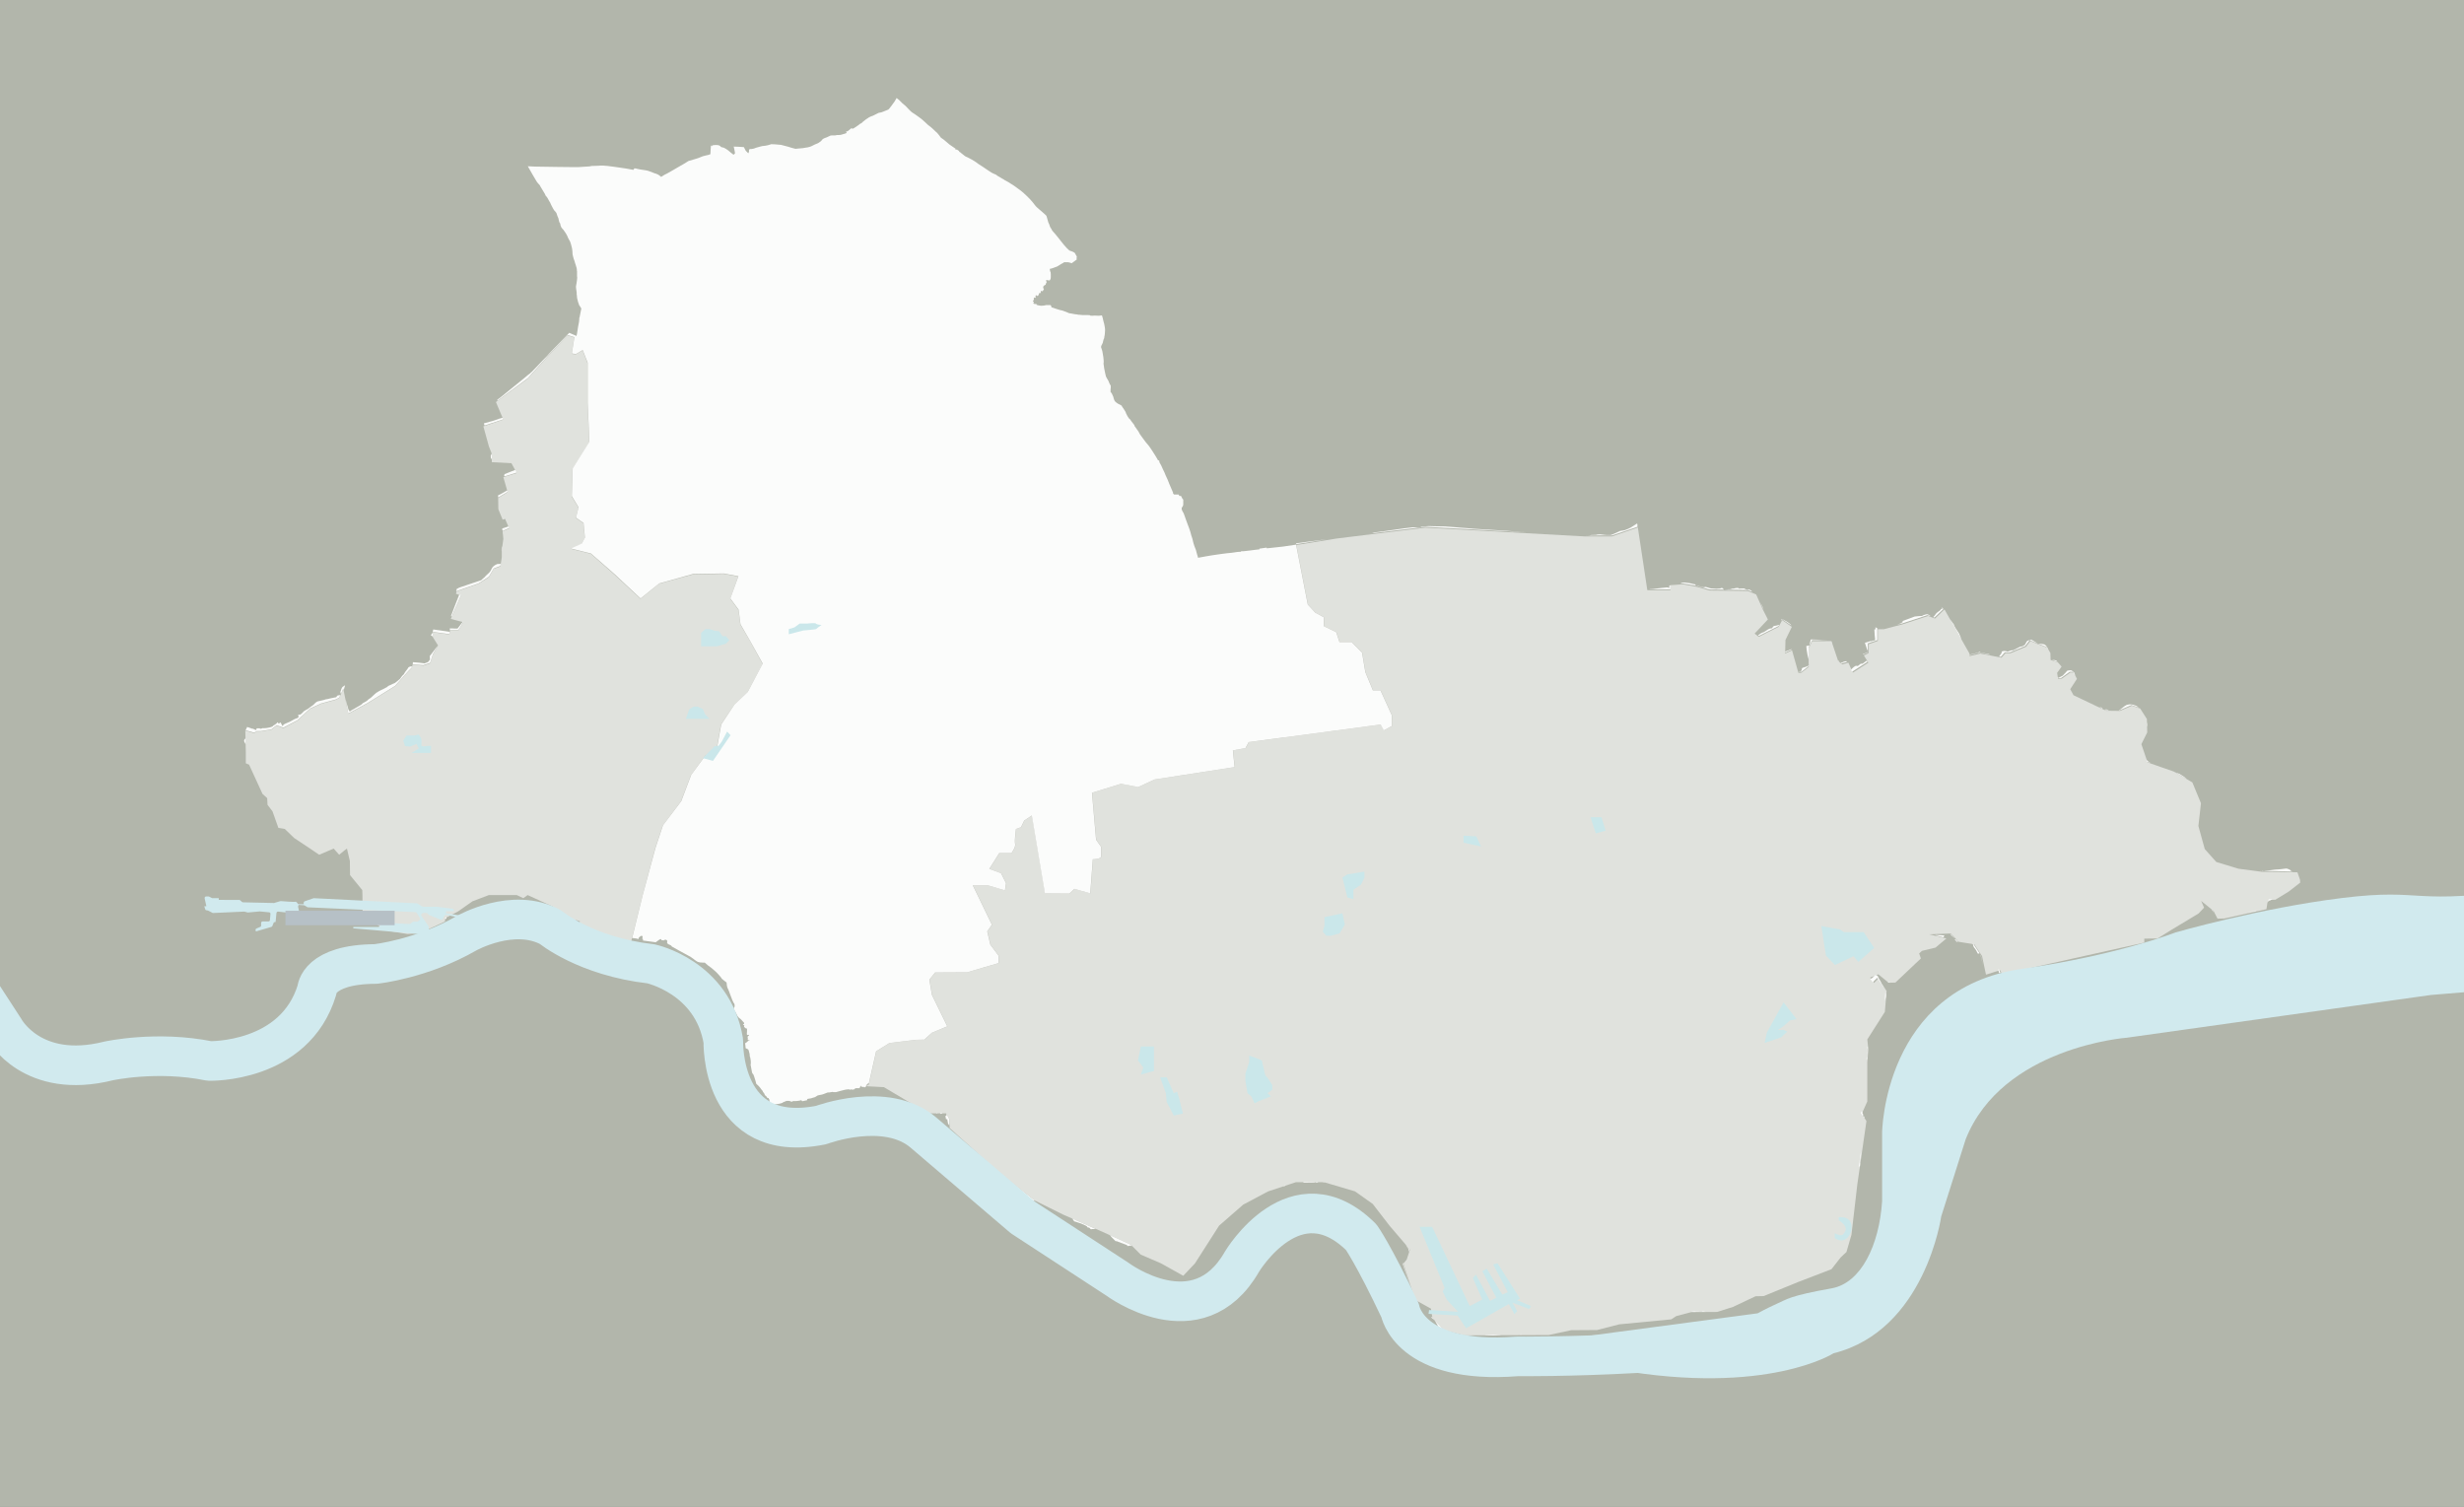 <?xml version="1.0" encoding="utf-8"?>
<!-- Generator: Adobe Illustrator 25.4.8, SVG Export Plug-In . SVG Version: 6.00 Build 0)  -->
<svg version="1.1" xmlns="http://www.w3.org/2000/svg" xmlns:xlink="http://www.w3.org/1999/xlink" x="0px" y="0px"
	 viewBox="0 0 1430.4 874.8" style="enable-background:new 0 0 1430.4 874.8;" xml:space="preserve">
<rect x="0" y="0" width="1430.4" height="874.8" fill="#333333" stroke="none"/>
<style type="text/css">
	.st0{opacity:0.7;fill:#E9EFDF;}
	.st1{opacity:0.6;}
	.st2{fill:#FFFFFF;}
	.st3{opacity:0.95;}
	.st4{fill:none;stroke:#D1EAEE;stroke-width:23;stroke-linejoin:round;stroke-miterlimit:10;}
	.st5{fill:#D1EAEE;}
	.st6{fill:#CAE7EA;}
	.st7{fill:#B6C0C6;}
</style>
<g id="Land">
	<rect class="st0" width="1430.4" height="874.8"/>
</g>
<g id="Borough_Boundaries">
	<g class="st1">
		<g>
			<path class="st2" d="M752.5,316.2l6.8,34.8l4.4,4.7l4.8,2.6l0.1,5.2l7.2,3.5l1.9,5.8l7.1,0l6,6.1l1.9,11.3l4.4,10.6l4.4,0
				l6.6,14.5l0.1,6.1l-4.8,2.6l-1.8-3.4l-76.6,10.2l-1.9,3.5l-7.3,1.3l1,9.7l-46.5,7.2l-9.4,4.4l-10-1.9l-16.9,5.2l2.4,27.3l2.9,4.1
				v5.5c0,1.7-4.8,1.7-4.8,1.7l-1.5,19.8l-9.2-2.6l-2.9,2.7l-14.2-0.1l-7.6-45.2l-4.4,2.9l-1.9,3.9l-2.9,1c0,0-1,7-0.5,8.7
				c0.5,1.7-2.1,5.3-2.1,5.3h-7.1l-5.8,9.2l6.8,2.5l2.9,5.8l-0.6,4.2l-10-3h-8.7l11.1,22.9l-2.7,3.9l1.8,7.7l4.7,6.3v4.4l-18.1,5.3
				l-18.6,0.1l-3.4,4.2l1.5,8.9l8.9,18.2l-8.9,3.7l-4.4,4l-4.8,0.1l-15.5,1.9l-7.7,4.8l-4.4,19.4l-1.3,0.5l0.5,0.4l9.6,0.5
				l25.6,15.2h6.1h4.5l1.9,3.5l0.1,5l28.6,25.8l20.8,16.3l16.5,8.2l21.3,9.3l17.9,8.1l5.8,5.8l11.8,5.1l12.9,7.2l6.8-7.2l14-21.9
				l14-12.2l14.5-7.7l16-5.3h16.5l17.9,5.3l10.3,7.3l9.8,12.7l11.8,13.8l-1.9,5.8l-1.9,2.3l6.8,21.1l9.2,5.1l0.8,5.2l6.5,7.2
				l12.1,3.1l22.3-0.1l26.6-0.1l13.1-2.8l15-0.1l12.9-3.3l30.2-2.9l2.9-1.9l8.7-2.3l15-0.1l9.2-2.9l13.1-6.2l4.7-0.1l20.1-8.2
				l19.3-7.4l5.3-6.8l3.4-3.2l2.9-10l3.4-29.2l5.3-36.8l-2.7-4.2l3.2-7.2v-22.8l0.6-7.4l-0.6-5.8l10.2-16l1-12.1l-4.8-7.3l-2.5,2.6
				l-2.3-3.1l4.8-1.9l6,4.9l3.9-0.1l14.8-14l-1-2.9l1.6-1.5l7.9-1.9l6.3-5.3l-10-2.4l12.6-0.5l4.4,4.8l9.2,1.5l4.5,6.8l2.3,10.8
				l8.2-2.6l1.1,2.4l82.6-18.4v-2.3l7.7-0.1l7.7-4.8l16.1-9.7l3.2-3.4l-1.7-3.9l7.2,5.8l2.3,4.5l4-0.1l17.6-3.9l6.8-1.5l0.6-3.9
				l1.5-1.5l3.1-0.1l7.7-4.7l6.7-5.2l-0.1-1.7l-1.5-4.3l-3.9-0.1l-6.7-0.1l-10.1-0.1l-13.6-1.8l-12.8-3.9l-6.7-7.5l-3.7-13.4
				l1.5-13.2l-5-12.1l-10.8-6.3l-15.2-5.3l-3.6-10.6l3.4-6.8l-0.1-4.4l-0.1-3.4l-3.9-6.1l-4.8-1.6l-6.9,3l-8.1-0.1l-18.9-9l-1.9-3.5
				l3.9-6l-1.9-3.7h-1.9l-5,3.6h-2.2l-0.5-3.4l2.6-3.6l-2.1-2.4l-4.3-1.5l-0.1-4l-1.9-3.2l-5.3-1.9l-4.4-1.9l-2.6,3.4l-9,3.7h-2.9
				l-2.3,2.6l-12.3-2.4l-6.2,1.5l-0.1-1.5l-14.5-25.6l-5.5,5.3l-4-1.5l-14.7,4.8l-11.1,2.9h-3.4v6.8l-5.4,1.9l0,5.2l-2.7,1.3
				l2.6,4.2l-9,5.8l-2.6-5.8l-3.5,1l-2.4-1.9l-3.9-11.6H1052l-1.9,3.9l-0.1,11.1l-4.4,3.4l-1.6,0l-3.7-13.1l-4,1.9l0.2-7.9l3.7-7.6
				l-5.6-3.9l-2.1,3.9l-11.5,5.8l-2.4-1.9l7.7-8.2l-3.1-6.1l-3.7-8.4l-4.8-2l-5.8-0.1l-7.7-0.1l-8.7-0.1l-7.3-2.1l-8.2-1.5l-7.3,0.5
				v2.9l-13.4,0l-5.5-36.4l-15,5.2h-6.8l-9.2,0l-92.4-5.1l-51.3,6.3l-24.2,3.9"/>
		</g>
	</g>
	<g class="st1">
		<g>
			<polygon class="st2" points="287.9,233.4 292.2,243.6 280.6,247.5 283.8,259.1 285.5,263.4 285.5,268.3 296.9,268.9 300,274.6 
				292.2,277 294.7,285.7 289.2,289.1 289.3,295.6 291.8,301.7 293.2,301.2 295.6,306.8 291.8,308.4 292.2,312.8 291.3,319.6 
				291.3,323.5 290.5,328.8 286.6,330.2 283.8,335.1 277.7,338.9 265.1,343.3 264.7,344.7 267.6,345.7 261.7,359.3 269,361.2 
				266.1,366 261.3,366 260.8,368.3 251.3,367 251.3,369.9 254.3,374.7 251.3,380.1 249.7,385.1 245.8,386.4 239.5,385.9 239,387.8 
				237.1,389.7 229.3,398.4 213.4,408.3 202.2,414.4 199.3,399.9 196.9,405.2 195,406.2 186.3,408.6 180,411.5 172.7,418.3 
				164.5,422.7 160.6,421.2 157.5,423.6 151.4,424.6 149,424.6 147.5,425.6 142.4,424.1 142.5,428 142.7,436.7 142.7,443.1 
				144.6,443.9 152.4,460.9 155.1,463.3 155.2,465.1 155.3,467.2 158.2,471 161.6,480.6 165.3,481.2 170.8,486.5 180,492.6 
				185.3,496.2 193.7,492.6 196.9,496.2 199.8,493.8 201.4,492.6 203.1,499.8 203.2,508 210.3,516.7 210.4,519.6 210.5,529.6 
				213.4,533 223.5,539.9 227.2,540.7 236.6,542.2 243.8,541.7 255.9,536.1 258.3,534.9 258.4,533 265.9,529.1 274.3,523.2 
				283.8,519.6 289.3,519.6 300,519.6 303.8,521.4 306.3,519.6 320.8,526.2 334.3,536.4 334.3,534 336.9,534.9 337.2,536.9 
				339.5,538.3 346.9,542.5 348.9,545.6 357.1,548 359.6,549.4 362.7,548.5 362.9,546.5 366.3,546.5 366.4,546.6 373.1,519.6 
				380.3,492.6 384.7,479.3 395.3,465.2 401.1,450 409.8,438.1 416.1,434.3 418.5,420.7 426.3,409.1 434,401.8 442.7,385.4 
				435.5,372.3 429.8,362.6 428.7,354.1 423.9,347.6 428.5,334.7 420,333.1 402.1,333.5 382.5,338.9 371.8,347.6 356.6,333.5 
				343,321.5 331.4,318.6 337.7,315.7 339.5,312.3 338.7,303.8 334.3,300.7 335.8,294.7 331.9,288.3 332.4,272.2 342.1,256.7 
				341.1,234.4 341.1,218.6 341.1,210.9 338.2,203.4 334.3,205.7 331.9,205.4 333.4,195.9 329.5,194.7 318.9,205.9 306.3,219.9 			
				"/>
		</g>
	</g>
	<g class="st3">
		<polygon class="st2" points="1034.6,359.5 1039.8,363 1039.8,362.9 1039.5,362.5 1038.5,361.7 1037.5,361 1035.4,359.8 
			1034.3,359.3 1034.1,360.4 		"/>
		<polygon class="st2" points="1044.1,390 1045.7,390 1050.1,386.6 1050.1,386.3 1049.3,386.7 1048.3,387.1 1046.7,387.6 
			1046.2,387.8 1046,388.3 1045.9,389 1045.7,389.1 1045.6,389.6 1045.5,389.7 1045.2,389.8 1044.1,389.9 		"/>
		<polygon class="st2" points="1048.8,377.2 1049.3,380.2 1049.6,381.4 1050,383 1050,384 1050,385.1 1050.1,385.7 1050.1,375.5 
			1052,371.6 1061.3,371.6 1061.2,371.6 1057.9,371.5 1054.6,371.3 1051.2,371.2 1050.4,374.7 1048.6,375 1048.7,376.2 		"/>
		<polygon class="st2" points="977,338.7 985.2,340.1 992.5,342.2 1001.2,342.3 1008.9,342.4 1014.7,342.5 1017.4,343.6 
			1017.2,343.5 1017,343.3 1016.7,342.9 1016,342.5 1015.6,342.3 1015.4,342.3 1015.1,342.2 1014.5,342.3 1014.2,342.3 
			1013.9,342.2 1013.7,342.2 1013.2,342 1012.6,341.6 1011.6,341.6 1009.4,341.7 1009.2,341.4 1008.8,341.3 1007.5,341.4 
			1006.5,341.7 1005.9,341.7 1005.2,341.8 1004.9,342 1004.2,342.1 1003.5,342.1 1000.8,342.3 1000.5,342 1000.3,341.8 
			1000.2,341.6 1000,341.5 999.9,341.4 999.6,341.3 999.4,341.3 999.2,341.4 999,341.4 998.7,341.6 998.1,341.7 997.6,341.7 
			996.4,341.8 993.6,341.6 993.4,341.6 992.5,341.4 991.3,341 990.1,340.7 989,340.9 988.1,340.8 985.4,340 984.6,340 984,339.2 
			982.9,339 981.3,338.6 980.6,338.5 979.1,338.3 978.3,338.2 977.8,338.2 977.4,338.2 976.6,338.3 975.9,338.5 975.7,338.8 		"/>
		<polygon class="st2" points="1022.7,367.4 1022,367.8 1021.6,368.1 1021.3,368.3 1020.6,368.8 1021,369.2 1032.5,363.4 
			1032.8,362.7 1032.8,362.7 1031.5,363.1 1029.8,363.4 1029.3,363.8 1028.7,364.7 1028,364.8 1027.1,365 1026.8,365.2 
			1026.5,365.3 1024,366.9 		"/>
		<polygon class="st2" points="1083.6,376.2 1084,377.3 1084.3,377.7 1084.3,373.5 1089.8,371.6 1089.8,364.8 1090,364.8 
			1089.8,364.7 1088.7,364.1 1088.8,365.3 1088.1,365.4 1088.3,368.8 1088.5,370.7 1088.5,371.7 1087.9,371.8 1086,372.3 
			1085.8,372.2 1083.1,373 1082.6,373.2 1083.3,375.2 		"/>
		<polygon class="st2" points="1075.1,390 1084.1,384.2 1083.7,383.5 1082.4,384.4 1081.5,385.1 1081.3,385.2 1081.1,385.3 
			1080.4,385.3 1079.9,385.5 1078.8,386.4 1078.7,386.5 1078.5,386.6 1078.4,386.6 1078.2,386.6 1078,386.6 1077.6,386.5 
			1077.4,386.5 1077.1,386.6 1076.8,386.8 1076.3,387.1 1075.6,387.7 1075.3,388 1074.6,388.7 1074.6,388.8 		"/>
		<polygon class="st2" points="1084.3,378.7 1084.3,378.5 1082.4,379.4 1081.8,379.5 1081.5,379.7 1081.7,379.9 		"/>
		<polygon class="st2" points="1067.7,384.2 1067.5,383.6 1067,383.6 		"/>
		<polygon class="st2" points="292.2,243.4 291.8,242.5 290.4,242.9 289.6,243.1 289.2,243.3 288.6,243.5 286.2,244.3 281.1,245.7 
			280.9,245.8 281.3,247 		"/>
		<polygon class="st2" points="1068.9,385.1 1072.1,384.3 1072,384 1071.9,383.9 1071.8,383.8 1070.4,384.1 1069.3,384.6 
			1068.6,384.8 		"/>
		<polygon class="st2" points="1023.3,352.9 1023.9,354.1 1023.3,352.5 1022.9,351.6 1022.2,350.3 1021.8,349.5 		"/>
		<polygon class="st2" points="291.8,309.8 291.9,310 291.9,310 291.8,308.7 291.8,309.2 		"/>
		<polygon class="st2" points="295.2,305.6 293.7,306.1 291.5,306.8 291.6,307.1 291.6,307.8 291.8,307.9 291.8,308.2 295.6,306.5 
					"/>
		<polygon class="st2" points="289.2,288.8 294.7,285.5 294.4,284.7 290.7,286.8 289.1,287.6 289.2,288.7 		"/>
		<polygon class="st2" points="291.3,319.4 291.6,316.9 291.6,317 291.3,317.8 291.2,318.6 291.2,319.6 291.3,320.2 		"/>
		<polygon class="st2" points="293,275.2 292.9,275.2 292.6,276.5 293,276.3 293,276.3 293.1,276.5 300,274.3 299.1,272.8 		"/>
		<polygon class="st2" points="969.7,342.1 969.7,339.7 969,340.1 969.1,340.7 968.9,341.3 968.7,341.4 968.6,341.4 968.3,341 
			967.7,341 964.6,341.3 961.2,341.7 959.7,341.9 957.8,342 957.6,342.1 		"/>
		<polygon class="st2" points="285.5,266.3 285.5,263.2 285.4,263.1 285.4,263.3 285.4,263.8 284.9,264.2 284.9,265.2 285,266.3 		
			"/>
		<polygon class="st2" points="827.5,305.8 885.8,309 872.5,308 854.9,306.9 851.8,306.6 847.6,306.3 844.2,306 838.9,305.6 
			832.7,305.5 829.5,305.4 828.1,305.5 825,305.8 824.7,306.1 824.1,306.1 823.1,306.2 823,306.2 821.3,306.1 820,306.1 
			818.5,306.3 815.1,306.7 808.9,307.6 803.3,308.4 797.7,309.1 796.7,309.5 793.8,309.9 		"/>
		<polygon class="st2" points="929.1,310.8 935.9,310.8 950.6,305.8 950.5,304.9 950.6,304.6 950.4,304 950.3,303.9 949.4,304.5 
			946.6,306.3 944.9,307.1 943.1,307.8 942.1,308 941.3,308.1 940.8,308.2 940.5,308.2 940.2,308.4 939.7,308.6 938,309.4 
			936.6,310 936.2,310.2 935.6,310.4 935.4,310.5 934.8,310.6 932.6,310.6 931.4,310.5 928.9,310.2 927.3,310.3 926.7,310.5 
			923.8,310.6 922.7,310.8 920.4,310.9 		"/>
		<polygon class="st2" points="770.5,313 760.5,314.3 752.4,315.4 752.5,315.9 		"/>
		<polygon class="st2" points="818.3,725.2 816.2,722.8 816.3,723 816.6,723.5 817.8,725.1 817.7,726.9 		"/>
		<polygon class="st2" points="1063.2,373.4 1063.3,373.1 1063.3,373 1063.3,372.9 1063.2,372.9 1063.1,372.9 		"/>
		<polygon class="st2" points="1230.5,412.3 1237.3,409.3 1241.5,410.7 1241.4,410.6 1241.2,410.4 1240.6,410 1240.4,409.9 
			1239.8,409.6 1238.3,409.1 1237.9,409 1237.6,409 1237.1,408.9 1236.7,408.9 1236,408.9 1235.1,409.1 1234.7,409.2 1234.4,409.3 
			1233.4,409.9 1231.7,411.2 1231.1,411.7 1230.2,412.2 1230,412.3 		"/>
		<polygon class="st2" points="1246.2,420.5 1246.2,422.1 1246.2,421.9 1246.3,421.6 1246.4,420.6 1246.3,420 1246.2,419.4 
			1246.1,419.1 1246.1,419 		"/>
		<polygon class="st2" points="1222.3,412.2 1224.2,412.3 1223.7,412 1223.6,412 1223.1,411.9 1222.8,411.8 1222,411.9 
			1221.7,411.9 		"/>
		<polygon class="st2" points="1195.1,393.4 1194.6,393.5 1194.3,393.4 1194.3,393.6 1196.5,393.6 1201.5,390 1203.5,390 
			1204.7,392.3 1204.7,392.3 1204.3,390.9 1204,390.3 1203.5,389.8 1202.7,389.3 1202.6,389.2 1201.4,389.1 1200.3,389.3 
			1199.9,389.5 1199.7,389.8 1198.7,390.9 1198.1,391.5 1197.7,392 1197.5,392.2 1196.9,392.5 1195.9,393 		"/>
		<polygon class="st2" points="1220.2,411.2 1220.3,411.2 1220.6,410.9 1218.9,410.5 1218.6,410.4 		"/>
		<polygon class="st2" points="1269.8,452.4 1269.6,452.3 1269,451.8 1268,451 1266.6,450.1 1265.3,449.3 1263.3,448.5 
			1262.8,448.3 		"/>
		<polygon class="st2" points="1322.6,505.7 1329.3,505.9 1330.9,505.9 1330.6,505.8 1329.8,505.5 1329.5,505 1327.9,504.3 
			1327.3,504.2 1327,504.2 1325.4,504.4 1323.8,504.6 1322.6,504.7 1320.9,504.8 1318.6,505.1 1317.1,505.3 1314.1,505.6 
			1313.5,505.4 1313,505.6 1313,505.6 		"/>
		<polygon class="st2" points="1278.1,524.4 1278.3,525 1278.3,525 1278.2,524.6 		"/>
		<polygon class="st2" points="1246,441.1 1246.4,442.2 1248.5,443 1247.7,442.5 1246.7,441.7 1246.1,441.2 		"/>
		<polygon class="st2" points="1312.5,505.6 1312.7,505.6 1312.6,505.5 1312.4,505.5 1312.1,505.6 		"/>
		<polygon class="st2" points="1194.3,384.2 1194.5,384.4 1194.4,384.2 1194.1,383.8 1193.7,383.5 1193.1,383.3 1192.8,383.2 
			1191.2,383.1 		"/>
		<polygon class="st2" points="1151.2,560.7 1149.9,554.5 1149.7,554.1 		"/>
		<polygon class="st2" points="1037.9,377.7 1037,378 1036.6,378.2 1036.4,378.2 1036.4,378.8 1040,377.1 1039.9,376.8 		"/>
		<polygon class="st2" points="1093.3,572.6 1092.4,571.3 1091.8,570 1091.3,569.1 1091.2,568.9 1091.1,568.7 1091,568.6 
			1090.8,568.3 1090,566.5 1089.7,566.5 1089.7,566.4 1089.5,566.1 1089.1,566.1 1088.9,566.1 1088.8,566.1 1088.6,566.1 
			1088.5,566.2 1087.9,566.7 1087.1,567.5 1086.9,567.7 1086.1,568.1 1085.9,568.2 1085.7,568.2 1087.2,570.2 1089.8,567.6 
			1093.6,573.3 		"/>
		<polygon class="st2" points="1161.5,381.3 1163.8,378.7 1166.7,378.7 1175.7,375 1178.3,371.6 1182.7,373.5 1188,375.5 
			1189.2,377.4 1189.1,377.1 1188.5,375.9 1188,375.1 1187.5,374.6 1187.3,374.4 1186.8,374.1 1185.9,373.9 1183.7,373.7 
			1183,373.6 1182.2,373.1 1181.4,372.6 1179.4,371.4 1178.7,371.4 1178.1,371.6 1177.2,371.9 1176.6,372.3 1175.5,374.3 
			1175.4,374.4 1174.4,375 1173.6,375.3 1172.8,375.4 1168.7,377.5 1167.8,377.5 1165.4,378.3 1164.6,378 1163.8,377.9 
			1163.2,377.9 1162.4,378.1 1162.3,378.1 1162.2,378.2 1162.1,378.3 1162,378.4 1162,378.5 1162,379 1161.9,379.1 1161.7,379.5 
			1161.5,379.7 1161.3,379.9 1161.3,380 1160.9,380.6 1160.8,380.7 1160.6,381 1160.3,381 		"/>
		<polygon class="st2" points="1123,358.5 1128.1,353.6 1127.6,352.6 1127.4,352.8 1127.6,353.3 1126.8,353.6 1126.3,354.3 
			1126.1,354.4 1125.9,354.6 1125.3,355 1124.3,355.8 1124,356.1 1123.1,357.3 1122.8,357.7 1122.5,358 1122.2,358.2 		"/>
		<polygon class="st2" points="1104.3,361.9 1118.9,357.1 1120.7,357.7 1120.5,357.5 1120.1,357.2 1119,356.6 1118.8,356.6 
			1118.6,356.6 1117.9,356.7 1117.6,356.8 1116.6,357.1 1115.7,357.6 1114.6,357.6 1111.5,357.9 1104.5,360.5 1104.6,361.1 
			1103.5,361.8 1101.2,362.7 1101.1,362.7 		"/>
		<polygon class="st2" points="1082.1,648.1 1082.1,648.2 1082,648.3 1082,648.4 1081.9,648.4 1081.8,648.4 1081.7,648.4 
			1082.1,649 1082.3,648.4 1082.3,648 		"/>
		<polygon class="st2" points="1093.1,364.8 1093.7,364.7 1092.9,364.8 1092.6,364.8 		"/>
		<polygon class="st2" points="1143.1,380.3 1149.3,378.8 1155.5,380.1 1154.2,379.6 1150.2,378.9 1150,378.9 1149.8,378.8 
			1149.4,378.5 1149.2,378.5 1149,378.5 1148.7,378.6 1148.3,378.9 1143.6,380 1143.1,380.3 		"/>
		<polygon class="st2" points="1138.6,371.2 1138.1,369.7 1137.3,367.8 1135.3,364.7 1134.5,363.3 1134,361.9 1133.7,362 
			1133.5,361.5 1132.8,360.5 1132,359.5 		"/>
		<polygon class="st2" points="1128.5,543 1128.3,543 1126.6,542.9 1124.2,542.8 1123.3,542.9 1128.2,544.1 1128.2,544.1 
			1128.5,543.6 1128.6,543.5 1128.7,543.2 1128.6,543.1 		"/>
		<polygon class="st2" points="1081.5,648.1 1081.6,647.3 1081.6,646.9 1081.6,646.8 1081.4,646.7 1081.3,646.6 1081.2,646.4 
			1081.2,646.3 1081.2,646 1081.2,645.8 1081.1,645.7 1081,645.5 1080.8,645.2 1080.7,645.1 1080.7,645.1 1080.2,646.1 		"/>
		<polygon class="st2" points="1079,677.5 1079.7,676.8 1079.8,676.6 1079.7,676.5 1079.7,676.3 1079.7,676.3 1079.8,675.8 
			1079.8,675.6 1079.7,675.2 1079.6,674.9 1079.6,674.6 1079.6,674.4 1079.7,674.1 1079.7,673.9 1079.7,673.3 1080,672.3 
			1080.1,672 1080.3,670.4 1080.3,670.1 1080.3,668.8 		"/>
		<polygon class="st2" points="987.9,761.2 988.3,761.4 988.5,761.5 988.7,761.5 989.5,761.3 990.1,761.2 990.3,761.2 		"/>
		<polygon class="st2" points="1083.8,614 1083.7,613.6 1083.5,615.3 1083.7,614.9 1083.9,614.6 1083.9,614.4 1083.9,614.2 		"/>
		<polygon class="st2" points="981.7,761.3 981.8,761.3 981.9,761.3 982.1,761.4 982.9,761.5 983.6,761.6 984.1,761.5 984.5,761.4 
			985.4,761.4 986.2,761.3 986.8,761.2 		"/>
		<polygon class="st2" points="1084.2,607.7 1084.1,607.5 1084,607.5 1084.1,608.7 1084.1,609 1084.1,609 1084.3,608.5 
			1084.3,608.4 1084.3,608 		"/>
		<polygon class="st2" points="1083.9,610.6 1083.8,612.1 1083.9,611.7 1084,610.8 1083.9,610.6 		"/>
		<polygon class="st2" points="882.2,774.7 883,774.8 883.3,774.6 		"/>
		<polygon class="st2" points="763.6,686.1 763.6,686.4 765.1,686.4 765.1,686.1 		"/>
		<polygon class="st2" points="814.4,733.2 814.5,733.1 814.2,733.4 816.7,740.8 821.1,754.2 821.1,754.2 		"/>
		<polygon class="st2" points="831.2,764.5 831.2,764.5 831,764.5 831,764.9 831.6,765.4 832.4,766 832.9,766.5 833.2,767 
			833.8,768.1 834,768.4 834.3,768.8 834.6,769.5 835.1,770.2 835.8,770.7 836.1,770.9 836.7,771.3 837,771.4 837.4,771.4 		"/>
		<polygon class="st2" points="861.9,774.7 862.1,774.8 863,774.9 864.2,775 865,775 866.8,775.1 868.4,775 870.8,774.8 
			871.2,774.7 		"/>
		<polygon class="st2" points="768.4,686.1 768.2,686.1 768.3,686.4 768.4,686.4 768.9,686.3 		"/>
		<polygon class="st2" points="1085.5,599.8 1085.6,599.7 1085.8,599.3 		"/>
		<polygon class="st2" points="1284.5,528.4 1283.8,527.8 1284.1,528.2 1284.4,528.7 1284.8,529.3 1285.1,529.7 		"/>
		<polygon class="st2" points="1145.4,547.7 1145.2,547.7 1145.6,549.3 1145.7,549.6 1145.8,549.7 1146.1,550.2 1146.6,550.8 
			1147.2,551.7 1147.7,552.7 1148,553.3 1148.2,553.6 1148.5,553.6 1148.6,553.6 1149.2,553.4 		"/>
		<polygon class="st2" points="1308.3,528.9 1304.1,529.8 1306.4,529.4 1309.2,528.9 1309.5,528.8 1309.7,528.7 1309.9,528.5 
			1309.9,528.5 		"/>
		<polygon class="st2" points="1317.2,522 1316.6,522.6 1316.8,522.7 1317,522.7 1317.2,522.7 1317.5,522.7 1317.7,522.7 
			1317.9,522.7 1318.1,522.6 1318.3,522.5 1318.6,522.3 1319.2,522 		"/>
		<polygon class="st2" points="1160.4,562.7 1160,562.8 1160.5,564.9 1161.3,564.7 		"/>
		<polygon class="st2" points="1086.1,598.7 1086.2,598.6 1086.2,598.6 		"/>
		<polygon class="st2" points="265.1,343.1 277.7,338.7 283.8,334.8 286.6,330 290.5,328.5 290.7,326.6 290.7,326.7 290.7,327.1 
			290.6,327.3 289.3,327.4 288.9,327.4 288.5,327.5 287.9,327.8 287.3,328.1 286.4,328.8 286,329.2 285.6,329.8 285.1,330.8 
			284.7,331.5 284.1,332.3 283.6,332.8 282.5,333.8 281.8,334.5 281.3,335.1 280.8,335.5 280,336.2 279.4,336.8 267.5,340.8 
			266.7,341.1 266.4,341.2 265.9,341.5 265.2,341.8 264.8,343.2 265.1,343.2 		"/>
		<polygon class="st2" points="1132.1,541.7 1132.2,541.9 1132.2,542 1132.3,542.1 1132.5,542.2 1132.5,542.2 1132.5,542.5 
			1132.6,542.7 1132.9,543.2 1133,543.3 1133.3,543.3 1133.5,543.4 1133.8,543.9 1134.4,544.4 1134.6,544.5 		"/>
		<polygon class="st2" points="1095.9,570.1 1096,570.2 1096.2,570.3 1096.3,570.3 1096.4,570.3 1096.6,570.3 1096.8,570.2 
			1097,570.1 1097.1,570 		"/>
		<polygon class="st2" points="1136.2,546.3 1135.3,545.3 1135,545.3 1134.9,545.7 1134.9,545.8 1135.3,545.9 1135.4,546.1 
			1135.6,546.3 1135.7,546.6 1135.9,546.7 1136.1,546.7 1136.9,546.4 1137,546.4 		"/>
		<polygon class="st2" points="1094.5,576.1 1093.9,583.7 1093.9,583.7 1094.1,581 1094.2,580.8 1094.4,580 1094.7,579.1 
			1094.8,578.5 1094.8,577.9 1094.8,577.3 		"/>
		<polygon class="st2" points="142.6,428.5 142.3,428.9 141.8,429.5 141.7,430.1 141.8,430.5 142.1,431.1 142.4,431.7 142.6,432 		
			"/>
		<polygon class="st2" points="197.9,402.8 199.3,399.7 199.5,400.8 199.9,399.3 200.2,398.3 200.3,397.8 198.8,398.8 198.4,399.5 
			198.1,400.1 198,400.4 197.9,400.9 197.7,401.3 197.6,401.8 197.9,402.8 		"/>
		<polygon class="st2" points="147.5,425.3 149,424.4 151.4,424.4 157.5,423.4 160.6,421 164.5,422.4 172.7,418.1 180,411.3 
			186.3,408.4 195,406 196.9,405 197.6,403.4 197.4,403.5 196.1,403.7 195.8,403.9 195.5,404.2 195.3,404.6 195.2,404.7 
			194.9,404.8 194.4,404.9 194.2,404.9 193.8,405 193.3,405.1 192.8,405.2 191.4,405.5 190.2,405.8 189.5,405.9 189,406 
			188.1,406.3 185.6,406.9 184.6,407.1 183.9,407.4 183.2,407.9 182,409.1 181.2,409.7 179.8,410.7 179.3,411.1 178.9,411.4 
			177.5,412.2 177.2,412.4 176.9,412.6 176.4,412.9 176.1,413.1 175.9,413.5 175.3,414 174.9,414.4 174.5,414.7 174,414.9 
			173.6,414.9 173.4,414.9 173.3,414.9 173.2,415 173.1,415.1 173.1,415.4 173.2,415.6 173.4,416 173.3,416.2 173.1,416.5 
			173.1,416.5 172.9,416.6 172.9,416.7 172.7,416.8 172.2,417 172.1,417 171.1,417.4 169.5,418.3 168.2,419 166.1,419.9 
			165.6,420.1 165.3,420.3 164.8,420.5 164.5,420.8 164.4,421 164.4,421.1 164,421.5 163.6,420.8 163.2,420 162.9,419.4 
			162.9,419.4 162.6,419.5 161.8,420.1 161.2,419.3 161.1,419.3 161,419.4 160.9,419.5 160.7,419.8 159.7,420.6 158.7,421.2 
			158.1,421.8 156.5,422.3 155.4,422.5 154.8,422.6 153.7,422.7 152.8,422.7 152.5,422.7 152.2,422.7 152.2,422.9 151.8,422.9 
			151.5,423 150.9,423 150.9,422.8 149.8,422.8 149.1,422.8 149,422.8 148.8,423.5 148.7,423.7 148.7,423.8 148.3,423.7 147,423.1 
			146.7,423 146.3,423 145,422.5 143.4,422 143.4,422.2 142.8,423.4 142.6,423.9 		"/>
		<polygon class="st2" points="336.9,534.8 336.8,534.8 336.6,535.4 337.1,535.7 		"/>
		<polygon class="st2" points="258.9,532.5 258.4,532.8 258.3,533.6 259.2,533.2 259.1,532.8 		"/>
		<polygon class="st2" points="267.6,345.5 266.6,345.2 264.6,350.3 261.8,357.6 262.2,357.9 		"/>
		<polygon class="st2" points="362.8,547.5 363.4,547.5 363.5,546.7 362.9,546.6 		"/>
		<polygon class="st2" points="202.2,414.2 213.4,408.1 229.3,398.2 237.1,389.5 239,387.6 239.2,387 239.1,386.9 239,386.9 
			238.8,386.9 238.1,386.9 237.7,387.1 237.3,387.3 237.2,387.3 237,387.6 236.7,388.1 235.2,390.1 234.3,391.6 233.9,391.9 
			233.2,392.7 232.5,393.7 232.1,394.2 231.6,394.6 230.9,395.2 230.4,395.6 230,395.9 229.5,396.3 229,396.6 228,397 227,397.5 
			225.6,398.1 225.3,398.3 224.6,398.9 222.3,400.1 220.8,400.8 219.7,401.4 219.1,401.8 218.4,402.2 218,402.6 217.7,402.8 
			216.2,404.2 215.2,405.1 214.5,405.6 214,405.9 213.7,406.2 212.9,406.9 211.9,407.5 210.6,408.2 210.2,408.6 210.1,408.8 
			208.3,409.9 206.9,410.7 205.2,411.7 204.6,412 203.8,412.5 203,413.1 202.6,412.4 202.5,412.1 202.3,412.1 202.1,411.3 
			201.7,409.9 201.3,408.5 201.2,408.1 200.5,405.6 200.5,405.5 		"/>
		<polygon class="st2" points="261.3,365.8 266.1,365.8 269,361 268.7,360.9 265.6,364.9 263.5,364.9 263.3,364.8 261.1,364.8 
			261.2,366.2 		"/>
		<polygon class="st2" points="245.8,386.1 249.7,384.8 251.3,379.8 254.2,374.7 250.4,379.7 249.5,380.8 249.5,380.9 249.6,382.9 
			248.5,384.3 246.5,385.1 243.3,384.7 239.7,384.4 239.6,385.7 		"/>
		<polygon class="st2" points="251.3,366.8 260.8,368.1 261.1,366.8 251.5,365.4 251.1,367.4 250.1,368.7 251.3,369.6 		"/>
		<polygon class="st2" points="622.5,707.4 623.3,708.6 623.6,709 623.7,709.1 623.8,709.1 624,709.1 627,710.1 627.4,710.2 
			630.1,711.4 631.1,712 631.1,712.2 631.2,712.3 631.3,712.4 631.3,712.5 631.6,712.6 631.7,712.6 632,712.6 632.1,712.6 
			632.3,712.7 632.7,713 633.1,713.5 633.5,713.6 634,713.5 636.1,713.4 		"/>
		<polygon class="st2" points="600.5,696.8 582.9,683 583,683.2 583.2,683.4 583.5,684.1 585.1,685.4 586.2,686.4 586.6,686.7 
			588.7,688.3 590.3,689.6 591.4,690.5 592.5,691.6 595.2,693.8 597.1,695.6 597.7,696.1 598,696.4 598.1,696.5 598.3,696.6 
			598.5,696.7 601.2,697.1 		"/>
		<polygon class="st2" points="756.7,686.1 756.7,686.5 756.7,686.5 763.2,686.4 763.2,686.1 		"/>
		<polygon class="st2" points="656.1,722.4 644.1,716.9 644.4,717.1 645.4,718.3 647.6,720.5 648,720.5 648.3,720.6 648.6,720.6 
			648.8,720.7 649.2,720.9 654.3,722.8 654.4,723.3 654.4,723.3 654.8,723.3 655,723.3 655.2,723.3 655.6,723.2 655.9,723.1 
			656.3,723.2 656.6,723.3 656.7,723.3 657.1,723.3 		"/>
		<polygon class="st2" points="745.2,688.4 745.2,688.6 746.2,688.3 746.2,688.1 		"/>
		<path class="st2" d="M502.9,629.7l0.1,0l0.2,0l0.1,0l0.1-0.1l0.1-0.1l0.2-0.2l0.1-0.3l0.1-0.1l0.1-0.1h0.1l0.3,0l4.2-18.5l7.7-4.8
			l15.5-1.9l4.8-0.1l4.4-4l8.9-3.7l-8.9-18.2l-1.5-8.9l3.4-4.2l18.6-0.1l18.1-5.3v-4.4l-4.7-6.3l-1.8-7.7l2.7-3.9l-11.1-22.9h8.7
			l10,3l0.6-4.2l-2.9-5.8l-6.8-2.5l5.8-9.2h7.1c0,0,2.6-3.6,2.1-5.3c-0.5-1.7,0.5-8.7,0.5-8.7l2.9-1l1.9-3.9l4.4-2.9l7.6,45.2
			l14.2,0.1l2.9-2.7l9.2,2.6l1.5-19.8c0,0,4.8,0,4.8-1.7v-5.5l-2.9-4.1l-2.4-27.3l16.9-5.2l10,1.9l9.4-4.4l46.5-7.2l-1-9.7l7.3-1.3
			l1.9-3.5l76.6-10.2l1.8,3.4l4.8-2.6l-0.1-6.1l-6.6-14.5l-4.4,0l-4.4-10.6l-1.9-11.3l-6-6.1l-7.1,0l-1.9-5.8l-7.2-3.5l-0.1-5.2
			l-4.8-2.6l-4.4-4.7l-6.8-34.8h-0.1l-7.5,1.1l-7.3,0.8l-2.1,0.2l-0.1-0.4l-4.2,0.6l0.1,0.4l-2.7,0.3l-3.1,0.4l-3.6,0.4l-0.8,0
			l-0.7,0.1l0.1,0.2l-1.9,0.1l-3.5,0.5l-3,0.3l-3.1,0.4l-2.8,0.4l-2.7,0.4l-3.5,0.6l-4.4,0.8l-0.2-0.8l-0.4-1.3l-0.7-2.6l-0.8-2
			l-0.6-1.9l-0.6-2.5l-0.6-1.8l-0.6-2.2l-0.6-1.8l-0.9-2.4l-0.7-1.9l-0.5-1.4l-0.6-1.7l-0.6-1.6l-0.6-1l-0.4-0.9l0-0.1l-0.1-0.1
			l0-0.1l0-0.1l0-0.1l0-0.1l0-0.1l0,0l0-0.1l0,0l0,0l0,0l0,0l0,0l0-0.1l0-0.1v-0.1v-0.1l0-0.1l0,0l0,0l0,0l0,0l0,0l0,0l0,0l0,0l0,0
			l0,0l0,0l0,0l0,0l0.3-0.3l0.4-0.7l0.2-0.7l0-0.9l0-0.2l0-0.2l0-0.2v-0.2l0-0.1l0-0.1l0-0.1l0-0.1l0-0.1l0-0.1l0-0.1l0-0.1l0-0.1
			l0-0.2l0-0.1l0-0.1l-0.1-0.1l-0.1-0.1l-0.1-0.1l-0.1-0.1l-0.1-0.1l-0.6-1.2l-0.3-0.5l-0.3,0.1l-0.4,0.1l-0.2-0.2l-0.4-0.7l-0.1,0
			l-0.2,0l-0.2,0l-0.2,0l-0.1,0l-0.1,0l-0.1,0l-0.1,0l-0.1,0l-0.1,0l-0.1,0l-0.1,0l-0.1,0l-0.1,0l-0.1,0l-0.1,0l-0.1,0l-0.1,0
			l-0.1,0l-0.1,0l-0.1,0l-0.1,0l-0.1,0l-0.1-0.1l-0.1-0.1l0,0l-0.1-0.1l-0.1-0.1l-0.1-0.1l-0.1-0.1l0-0.1l0-0.1l0-0.1l0-0.1l0-0.1
			l-1-2.3l-1.2-2.8l-0.9-2.3l-1.2-2.6l-0.6-1.5l-1.1-2.3l-0.8-1.8l-1.1-2l-0.2-1.1l-0.6,0l-0.6-1.1l-0.9-1.5l-1.2-1.9l-0.9-1.4
			l-1.5-2.2l-0.7-0.9l-1.2-1.4l-1.5-2l-1.1-1.5l-1-1.4l-0.8-1.5l-2.4-3.4l0.1-0.2l-0.6-0.8l-1.1-1.4l-0.9-1.3l-0.6-0.5l-0.1-0.1
			l-0.7-1.1l-0.8-1.5l-0.4-1.1l-1-1.6l-1.1-1.6l0-0.2l-0.6-0.5l-0.8-0.4l-1-0.5l-1.1-0.8l-0.6-0.6l-0.2-0.4l-0.1-0.1l-0.2-0.6
			l-0.2-0.6l-0.2-0.8l-0.3-0.7l-0.5-1.1l-0.3-0.5l-0.1-0.1l-0.1-0.1l-0.1-0.1l-0.1-0.1l-0.1-0.1l0-0.1l0-0.1l0-0.1l0-0.1l0,0l0-0.1
			l0-0.1l0-0.1l0,0l0-0.1l0-0.1l0-0.1l0,0l0-0.1l0-0.1v0l0-0.1l0-0.1l0-0.1l0,0l0-0.1l0.1-0.7l0-1.4l-0.6-1l-0.4-0.9l-0.1-0.3
			l-0.2-0.5l-0.3-0.5l-0.1-0.2l-0.6-1l-0.5-1l-0.4-1.7l-0.6-2.9l-0.4-2.9l0.1-0.5l0-0.5l0-0.6l-0.1-1.1l-0.1-1l-0.2-1.2l-0.2-1.2
			l-0.2-1.1l-0.4-1.3l-0.3-0.8l0-0.4l0.1-0.5l0.3-0.6l0.3-0.6l0.3-0.7l0.2-0.9l0.2-0.8l0.4-0.9l0.1-0.9l0.2-0.9l0.1-1.1l0.1-1.6
			l0-0.5l-0.1-1.1L641,188l-0.2-0.7l-0.3-1.1l-0.3-1.4l-0.5-1.7l-1.9,0.2l-2.4-0.1l-1.4,0.1l-1.2-0.1v-0.2l-1.2-0.1l-3.2,0l-2-0.2
			H626l-1-0.2l-1-0.1l-2.1-0.4l-1.3-0.2l-0.9-0.4l0,0l-2.6-1l-0.3-0.1l-1.7-0.4l-1.3-0.4l-3.4-1.1l-0.1-0.4l-0.1-0.5l-0.1-0.1
			l-0.1-0.1l-0.1-0.1l-0.2-0.1l-0.2,0l-0.2,0l-1.9,0l-1.5,0.3l-1.5,0.1l-0.7-0.1l-0.7-0.1l-1.2-0.3l-0.2-0.6l-0.8,0.1l-0.7-0.2
			l-0.3-0.3l0.3-0.3l0.1-0.4l-0.6-0.4l0-0.2l0-0.2l0.6-0.3l0-0.2l-0.1-0.6l0-0.2l0.1-0.2l0-0.1l0.4-0.2l0.6,0.2l0,0l0.1-0.2
			l-0.2-0.6l0-0.2l0.1-0.2l0.1-0.2l0.1-0.1l0.3,0l0.4,0.4l0.4-0.1l0.3-0.3l0.3-0.7l0.2-0.6l0.5,0l0.5-0.1l-0.1-0.3l-0.1-0.2l0-0.1
			l0-0.1l0.1-0.2l0.1-0.1l0.1-0.1l0.1,0l0.1,0l0.1,0l0.1,0l0.1,0.1l0.1,0.1l0.2-0.1l0.2-0.1l0.3-0.6l0.3-0.4l-0.2-0.4l-0.2-0.4
			l0-0.1l0-0.3l0-0.2l0-0.1l0.2-0.3l0.3-0.2l0.1-0.2l0.1-0.1l0.1-0.1l0.2-0.1l0.3,0l0.4-1.1l0.3-0.4l-0.2-0.6l-0.1-0.7l0.1-0.1
			l0.1,0l0.1,0l0.1,0l0.1,0.1l0.5,0.1l0.4,0l0.5,0.1l0.3-0.2l0.2-0.4l0.2-0.4l0.1-1l0-1l0-0.6l-0.1-1.2l-0.3-0.6l-0.1-0.6l-0.1-0.7
			l0.6-0.2l0.3,0l2.5-0.9l0.6-0.2l0.6-0.3l1.9-1.2l1.3-0.7l0.5-0.4l0.1,0l0.1,0l0,0l0.1,0l0.1,0l0.1,0l0.1,0l0.1,0l0.1,0l0,0l0.1,0
			l0.1,0l0.1,0l0.1,0l0.1,0l0.1,0l0.1,0l0.2,0l0.2,0h0.2l0.2,0l0.9,0.2l0.7,0.2l0.5,0.2l3-2.2l-0.1-0.3l0,0l0,0l0,0l0,0l0,0l0-0.1
			l0,0l0,0l0,0l0-0.1v0l0,0l0,0l0,0l0,0l0-0.1l0,0l0,0l0,0l0,0l0,0l0-0.1l0-0.1l0-0.1l0-0.1l0-0.1l0-0.1l0-0.1l0-0.1l0,0l0,0l0,0
			l0,0l0,0l0,0l0,0l0.2-0.1l-1.2-2.2l-0.5-0.4l-0.6-0.3l-0.4-0.2l-0.6-0.2l-1.1-0.4l-1.5-1.4l-1.7-1.9l-1.6-2l-1.5-1.9l-1.7-2.1
			l-1.4-1.6l-0.6-0.7l-0.4-0.8l-0.8-1.3L609,130l-0.4-0.8l-1-3.5l-0.2-0.5l-1.6-1.5l-2.2-1.9l-1.6-1.4l-0.8-0.8l-1.8-2.3l-0.8-0.9
			l-0.6-0.7l-2-2l-1.3-1.2l-0.1-0.1l-0.1-0.1l-0.1-0.1l-0.1-0.1l-1.2-1l-1.4-1.1l-0.6-0.4l-0.8-0.6l-1.1-0.8l-1-0.7l-1.3-0.8l-0.1,0
			l-0.1-0.1l-0.1-0.1l-1.1-0.7l-2-1.1l-0.4-0.2l-0.1-0.1l-0.4-0.3l-0.2-0.1l-0.4-0.2l-0.5-0.3l-0.2-0.1l-0.6-0.4l-1.6-0.9l-0.9-0.7
			l-1.4-0.6l-1.2-0.6l-2.6-1.7l-2.5-1.7l-2.5-1.6l-1.2-0.9l-1.2-0.8l-1.7-1l-2.1-1.1l-0.9-0.4l-0.6-0.3l-1.9-1.5l-1.2-1l-0.4,0
			l0-0.5l-0.4-0.3l-0.2-0.1l-0.4-0.3l-0.4-0.3l-0.2,0.2l-0.5,0l0-0.6l-1.3-0.9l-2.2-1.5l-1.4-1.2l-1.9-1.6l-1.3-0.9l-0.5-0.4
			l-0.5-0.7l-0.6-0.8l-1.1-1.3l-0.6-0.5l-2-1.9l-0.8-0.7l-1.8-1.4l-1.7-1.6l-1.8-1.6l-1.7-1.3l-2.4-1.7l-1.7-1.1l-0.7-0.6l-1.2-1.2
			l-1.8-1.9l-1.8-1.5l-1.9-1.9l-1-0.8l-0.5-0.4l-1.1,1.9l-1.8,2.5l-1.4,1.8l-0.5,0.5l-2.7,1.1l-1.3,0.5l-1.6,0.3l-1.8,0.9l-1.6,0.8
			l-0.9,0.3l-1.3,0.6l-1.8,1.2l-1.9,1.5l-0.7,0.7l-0.7,0.3l-1.3,1l-1.5,1l-0.7,0.5l-0.8,0.4l-1-0.2l-1.3,1.1l-0.5,0.4l-0.4,0.2
			l-0.3,0.1l-0.5,0.1l0.4,0.8l-2.1,0.7l-1.4,0.4l-1.3,0.1l-0.8,0l-1.1,0.2l-0.3,0l-1.7,0l-0.5,0.1l-0.2,0l-0.4,0.2l-1.7,0.8
			l-1.1,0.4l-0.7,0.3l-0.3,0.2l-0.2,0.1l-0.2,0.2l-0.2,0.2l-0.5,0.6l-0.4,0.4l-0.3,0.2l-0.3,0.2l-0.4,0.3l-0.7,0.4l-1.7,0.7l-2,1
			l-0.8,0.3l-0.4,0.1l-0.7,0.2l-0.5,0.1l-0.8,0.1l-1.7,0.3l-2.3,0.2l-1.1,0.1l-0.9,0.1l-2.3-0.6l-1.9-0.6l-4.2-1.1l-3.4-0.3
			l-2.2-0.1l-2,0.6l-1.5,0.3l-1.8,0.2l-1.2,0.3l-2.5,0.7l-1,0.4l-0.4,0.1l-0.5,0.1l-0.6,0.1h-0.9l-0.6,0.4l0,1.2l-0.4,0.9l-1.5-1.5
			l-0.5-1l-0.6-1.1l-3.2-0.2l-2.7-0.1l0.2,0.7l0.2,1l0.2,1l0.2,1.2l-0.1,0.1l-0.3,0.3l-0.4,0.4l-0.1,0l-1.3-1l-1.8-1.5l-1.3-0.9
			l-1.3-0.7l-0.4,0l-0.2-0.2l-0.7,0l-0.3-0.3l-0.7-0.6l-0.7-0.3l-0.9-0.1l-1.2,0l-1.1,0.1l-0.5,0.2l0,0.3l0,0l0,0l0,0l0,0l0,0.1l0,0
			l0,0l0,0l0,0l0,0l0,0l0,0l0,0l0,0l-0.2-0.1l-0.5-0.4l0,0.3l-0.1,1.3l-0.1,1.5l-0.1,2l-0.5,0.2l-0.6,0.2l-0.4,0.1l-0.9,0.2l-2,0.5
			l-2,0.8l-0.2,0.1l-1.5,0.5l-4.7,1.4l-2.2,1.4l-2.8,1.6l-3.6,2.1l-3.7,2.1l-1.6,0.8l-1.9,1.2l-0.3-0.3l-0.8-0.6l-0.3-0.2l-0.3-0.2
			l-0.4-0.2l-0.5-0.2l-0.4-0.2l-0.5-0.1l-3.4-1.3l-0.9-0.3l-0.9-0.2l-1.3-0.2l-1.3-0.2l-1.2-0.2l-1.4-0.3l-0.8-0.2l-0.8-0.1l0,0
			l-0.6,0.9l-4.4-0.8l-6.9-1l-3.9-0.5l-1.5-0.1l-0.9-0.1l-0.8,0l-0.8,0l-0.8,0.1l-3.1,0.1l-0.7,0l-0.8,0.1l-0.4,0.1l-0.6,0.1
			l-3.3,0.2l-3.1,0.2l-1.9,0l-0.7,0l-9.5-0.1l-12.9-0.2l-4.3-0.2l2.8,4.9l2.3,3.9l0.5,0.7l0.7,0.8l0.3,0.3l0.4,0.5l0.1,0.2l0.2,0.4
			l2.7,4.5l0.3,0.8l0.2,0.2l0.1,0.1l0.7,0.9l0.4,0.7l0.6,1.1l0.6,1l0.2,0.3l0.2,0.6l0.3,0.6l1,1.9l0.4,0.7l0.4,0.6l0.5,0.5l0.3,0.4
			l0.4,0.5l0.6,1.8l0.3,0.7l0.3,0.7l0.2,1l0.3,1.1l0.2,0.4l0.2,0.3l0.2,0.3l0,0.3l0,0.3l0.2,0.5l0.2,0.6l0.2,0.4l0.3,0.4l0.4,0.5
			l0.4,0.4l0.3,0.4l0.2,0.3l0,0l0.9,1.3l0.4,0.7l0.6,1.1l0.3,0.8l0.8,1.5l0.3,0.5l0.2,0.4l0.2,0.6l0.3,0.9l0.6,2.4l0.2,1.5l0.1,1.9
			l0.3,1.3l0.3,1.1l0.3,0.9l0.2,0.5l0.4,1.4l0.4,1.2l0.2,0.7l0.3,1l0.1,0.9l0,0.5l0.1,0.3l0,1.1l0,1l0,0.8l0.1,0.7l-0.1,1.4
			l-0.3,2.1l-0.2,1.1l-0.1,0.5l0,0.8l0.1,0.9l0.3,2v1.3l0.1,0.3l0.1,1.3l0.1,0.6l0.2,0.8l0.3,1.2l0.2,0.6l0.3,0.6l-0.1,0.3l0.4,0.5
			l0.3,0.5l0.8,1.3l-0.9,4.5l-0.1,0.6l-0.2,0.4l0,0.1v0.8l-0.1,0.8l0,0.3l-0.6,3.2l-0.6,3.8l-0.2,1l-0.1,0.2l-0.1,0.3l-0.1-0.1
			l-0.3-0.2l-1.2-0.5l-2.5-1.1l-2.3,2.4l-6.9,7.1l-2.1,2.2l-0.1,0.1l-1.6,1.8l-1.7,1.7l-4.2,4.4l-2.8,2.9l-0.3,0.3l-0.3,0.1
			l-0.1,0.3l-1.6,1.2l-2.5,2.1l-6.3,5.1l-2.7,2.2l-3.8,3.1l-2.5,1.9l0.1,0.5l17.6-13l12.6-14l10.6-11.1l3.9,1.2l-1.5,9.5l2.4,0.3
			l3.9-2.3l2.9,7.4v7.7v15.8l1,22.3l-9.7,15.5l-0.5,16.1l3.9,6.5l-1.5,6l4.4,3.1l0.8,8.5l-1.8,3.4l-6.3,2.9l11.6,2.9l13.6,11.9
			l15.2,14.2l10.8-8.7l19.6-5.5l17.9-0.3l8.5,1.6l-4.7,12.9l4.8,6.5l1.1,8.5l5.6,9.7l7.3,13.1l-8.7,16.5l-7.7,7.3l-7.7,11.6
			l-2.4,13.5l-6.3,3.9l-8.7,11.8l-5.8,15.3l-10.6,14l-4.4,13.3l-7.3,27l-6.2,25.2l0.8,0l1.5,0.2l0.9,0.2l0,0l0.4,0.1l0.1,0l0.1,0
			l0-0.1l0-0.2l0,0l0-0.3l0.1-0.2l0.2-0.2l0,0l0.7-0.6l0.3-0.2l1,0.1l-0.2,1.6l0.4,0.1l0,0.9l7.4,1l1.9-1.4l0,0l0.1,0l0.1-0.1
			l0.5-0.3l0.6,0l0.1,0.6h0.7l0.6,0.1l0.6-0.1l0-0.2l0-0.1l0.1-0.1l0.1,0l0,0l0.8,0.3l0.2,0.1l0.1,0.1l0.1,0.2l0.1,0.2l0,0.1l0,0.1
			l-0.1,0.3l0,0.1l0,0.2l0,0.2l0,0.1l0.1,0.1l0.1,0.2l0.1,0.1l0.1,0.1l0.2,0.1l0.6,0.4l0.4,0.1l0.2,0.1l0.5,0.3l0.1,0.1l0.4,0.5
			l4.1,2.3l3.3,1.8l3.5,1.9l0.8,0.6l1,0.7l0.6,0.5l0.3,0.2l0.9,0.6l0.6,0.3l0.4,0.1l0.4,0.1l0.3,0.1l0.3,0l1.4,0.1l0.6,0l0.3,0
			l0.2,0l0.2,0.1l0.1,0.1l0.1,0.1l1.5,1.3l1.9,1.4l2,1.7l1,0.9l1.4,1.5l0.7,0.8l0.5,0.6l0.3,0.4l0.3,0.5l0.4,0.3l0.7,0.6l0.4,0.3
			l0.9,0.7l0.3,0.2l0.1,0.7l0.1,1l0.2,1l0.4,1l0.3,0.6l0.4,1l0.7,1.9l1.1,2.9l0.4,0.9l0.5,1l0.2,0.2l0.1,0.1l0.1,0.4l0.1,0.5l0,0.5
			l0,0.3l-0.2,0.4l-0.2,0.4l0,0.3v0.3l0,0.1l0.1,0.1l0,0.2l0.1,0.3l0.8,1.3l0.1,0.2l0.9,1.8l0.3,0.4l0.2,0.3l0.3,0.3l0.3,0.3
			l0.8,0.6l0.2,0.2l0.2,0.2l0.8,0.9l0.7,0.7l0.1,0.3l0,0.2l0,0.2l-0.1,0.1l-0.1,0.1l-0.1,0.1l-0.2,0l-0.1,0l0,0.1l0,0.1l0.1,0.1
			l0.1,0.1l0.1,0.1l0.2,0l0.1,0l0.1,0.1l0,0.1l0,0.1l0,0.1l-0.1,0.1l0,0.1l0,0.2l0,0.2l0.1,0.1l0.2,0.2l0.2,0.2l0.7,0.5l0.3-0.1
			l0.2,0.3l0,1.2l-0.1,1.8l0,0.1l0.1,0.2l0.1,0.1l0.1,0.1l0.2,0l0.5-0.1l0,0l0.1,0.1l0.1,0.1l0,0.1l0,0.2l-0.1,0.1l-0.4,0.2
			l-0.1,0.1l-0.1,0.1l0,0.1l0,0.1l0,0.3l-0.1,0.3l0.2,0.2l0,0l0,0.1l0,0.1l0,0.1l-0.2,0.3l0.4,0.4l0.1,0.1l0.8-0.1l0,0.1l-0.5,0.2
			l-0.2,0.1l-0.4,0.3l-0.4,0.4l-0.2,0.2l-0.9,0.6l-0.1,0.1l0,0.1v0.2l0,0.1l0.1,0.2l0.2,2.2l0.2,0.1l0.7,0.3l0.2,0.1l0.3,0.2
			l0.1,0.1l0.1,0.1l0.2,0.5l0.5,1.9l0.1,1.2l0.1,0.5l0.2,0.5l0.1,0.7l0.1,0.6l0.1,0.9l0,0.7l0,0.6l0,0.1l-0.1,0.4l0,0.2l0.8,4.3
			l0.2,0.6l0.4,0.4l0.2,0.3l0.4,1l0.9,2.9l0.3,1.2l0.1,0.3l0.1,0.1l1.2,1.1l0.7,0.8l0.4,0.5l0.8,1.1l0.2,0.2l0.2,0.2l0.3,0.7
			l0.7,0.9l0.4,1l0.1,0.1l0.3,0.2l0.4,0.3l0.1,0.2l0,0.1l0.1,0.1l0.2,0.2l0.1,0.1l0,0.2l0.2,0.1l0.4,0l0.1,0l0.1,0.1l0.1,0.1l0,0.2
			l0.3,0.4l0.1,0.3l0,0.1l0,0.3l0.1,0.6l0,0.2l-0.1,0.2l0,0.1l0,0.3l0,0l0.2,0.2l0.6,0.2l0.3,0.1l0.5,0.1l0.6,0.1l0.4,0l1.4,0
			l0.7-0.1l1.3-0.2l1.7-0.5l0-0.2l0.5-0.2l1-0.4l0.4-0.2l0.5-0.1l0.3,0l0.3,0l0.4,0h0.3l0.2,0l0.3,0.1l1,0.4l0.5-0.2l0.3-0.2l1.8,0
			l0.9-0.1l1.3-0.2l0.1,0l0.4-0.2l0.1,0l0.6,0.3l0.1,0.3l2.9-0.6l0-0.4l0.1-0.2l0.1-0.1l0.2-0.1l1.9-0.3l0.3-0.1l0.6-0.2l1.4-0.4
			l1.6-1l2.5-0.5l0.9-0.3l2.1-0.8l0.2-0.1l0.3,0l0.6,0l1.8-0.3l0.3,0l0.3,0.1l0.6,0l0.4,0l0.3,0l0.3,0l1.8-0.5l1.1-0.3l0.8-0.2
			l1.2-0.3l1-0.2l1-0.1l0.6,0l0.2,0l0.2,0.1l0.3,0.1l0.2,0.1l0.3-0.4l0.4,0.2l0.2,0.1l1.3-0.2l0.2-0.3l0.1-0.1l0.2-0.1l0.3-0.1
			l0.3-0.1l0.2,0l1.4,0l0.2,0l0.1,0l0,0l0.3-0.5l0.1-0.3l0.1-0.1l0.3-0.5l0,0l0.1,0l0.1,0.1l0,0.1l0.1,0.4l0.3,0l0.2,0l0.3,0.1
			l0.1,0l0.1,0l0.4-0.1l0.1,0.2l0.1,0.1l0.2,0.1l0.4-0.3l0.2,0l0.2-0.2l0.2-0.2L502.9,629.7L502.9,629.7z"/>
		<polygon class="st2" points="566.6,668.7 566.8,668.8 570.2,671.9 570.2,671.9 		"/>
		<polygon class="st2" points="555,658.2 555.2,658.4 556.2,659.3 558.1,660.9 559.3,662 		"/>
		<polygon class="st2" points="543.6,646.1 543.6,646.2 543.7,646.3 543.9,646.2 544,646.3 544.1,646.4 544.2,646.3 544.1,646.1 		
			"/>
		<polygon class="st2" points="545.8,646.1 546.2,646.7 546.4,646.5 546.4,646.5 546.6,646.4 546.9,646.5 546.9,646.1 		"/>
		<polygon class="st2" points="551.1,649.7 549.3,646.3 549.5,647.7 548.8,647.8 549.2,649.7 549.9,649.7 550.4,652.4 550.7,652.7 
			551.1,653.3 		"/>
	</g>
</g>
<g id="River_Thames__x26__Water">
	<path class="st4" d="M1498.6,544l-302.8,39c-70.9,13.3-78,91.3-78,91.3c-9.8,77.1-58.1,95-58.1,95c-54.5,19.2-179,18.1-179,18.1
		c-62.6,4.9-67.9-26.6-67.9-26.6c-15.5-32.8-22.6-42.6-22.6-42.6c-38.2-37.8-69.2,14.2-69.2,14.2c-25.7,45-72.3,10.2-72.3,10.2
		l-55-35.9l-57.6-49.2c-21.7-18.6-59.4-4.4-59.4-4.4c-58.8,11.8-56.8-48.8-56.8-48.8c-6.2-37.2-42.1-44.8-42.1-44.8
		c-37.8-4.3-58.1-21.2-58.1-21.2c-21.7-11.9-48.8,3.4-48.8,3.4c-26.2,15.1-52.8,17.9-52.8,17.9c-33.7,0.2-34.1,15.1-34.1,15.1
		c-12.9,42.6-62.5,41.2-62.5,41.2c-30.6-6.2-58.5,0-58.5,0C18.6,627,2.7,597.7,2.7,597.7l-58.5-90.1"/>
	<path class="st5" d="M897,778.8l123.3-16.4c0,0,5.5-3,11.5-5.7c5.6-2.4,6.7-4.4,31.5-8.8c17.1-3.1,27.6-25,29.3-50.5v-39.9
		c0,0,0.8-83.6,81.3-95.1c55.1-7.8,89-21.1,89-21.1s48.9-14.1,96.7-20c49.5-6.1,38.1,4.9,111.3-5.8l75.9-8.1l-18.7,62.2l-53.1,2.7
		l-63.8,5.3l-176.5,24.8c0,0-72.3,5.3-93.6,59l-14.2,44.8c0,0-9.3,66.1-62.5,79.4c0,0-38.6,24.8-125.9,9.5L897,778.8z"/>
	<polygon class="st6" points="824.1,712.2 831.4,712.2 853.2,758.2 860.5,754.4 855,741.9 856.8,739.9 865,755.2 868.6,753.3 
		860.5,737.9 863.1,736.5 872.1,751.5 875.3,750.1 866.8,734 869.4,733.4 882.4,753.9 880.7,754.8 888.8,758.2 887.7,759.9 
		878,756.2 880.7,761.1 879.2,762.9 875.9,757 851.1,771.1 846.2,763.7 829.3,762.7 829.6,760.5 846.4,761.5 839.8,754.4 
		837.5,749.7 838.6,747.6 	"/>
	<path class="st6" d="M1067.4,706.6v1.8c0,0,6.7,3.7,3,7.5c0,0-0.6,2.6-5.3,0v2.8c0,0,6.2,4.8,9.4-3.6c3.2-8.4,0,0,0,0
		S1077.3,705.9,1067.4,706.6z"/>
	<polygon class="st6" points="1035.4,581.9 1042.9,591.6 1039.1,592.4 1035.4,595.7 1032.1,597.9 1035.6,597.9 1037.5,598.9 
		1034,602.2 1024.4,605.4 1025.7,599.4 	"/>
	<path class="st6" d="M1057.3,537.5c0.1,0.2,10.8,2,10.8,2s2,1.6,2.5,1.6s6.2,0,6.2,0h5.1l6.1,9.2l-9.2,8.1l-2.8-3.3l-10.8,5.1
		l-5.2-5.5L1057.3,537.5z"/>
	<polygon class="st6" points="408,440.1 413.9,441.7 424.1,426.8 422.1,424.7 419,430.5 417.2,432.9 414.8,433.2 	"/>
	<polygon class="st6" points="398.1,417.3 411.9,417.3 409.3,414.6 408,411.6 405,410.2 402.6,410.2 400.1,411.8 	"/>
	<polygon class="st6" points="407,375.2 407,371.1 407,367.4 409.5,365.2 411.9,365.2 415,366.2 417.4,366.4 419.4,369.3 
		421.4,369.3 423.4,371.7 421.4,373.7 416,375.2 	"/>
	<path class="st6" d="M457.9,368.2v-3l3.3-1l3-2.2h4.1c0,0,5.2-0.6,5.4,0c0.3,0.6,3.2,0.8,3.2,0.8s-3.1,2.2-3.2,2.4
		c-0.1,0.2-7.4,0.8-7.4,0.8L457.9,368.2z"/>
	<polygon class="st6" points="662.3,607.5 669.9,607.5 669.9,612.6 669.9,621.7 662.3,623.8 663.7,619.7 660.6,615.6 	"/>
	<polygon class="st6" points="673.5,625.4 677.3,625.4 681.4,634.6 683.3,633.7 684.5,637.6 686.7,646.4 681.4,647.6 677.3,639.7 
		676.8,634.6 	"/>
	<path class="st6" d="M724.2,634.6l-1.2-7.1v-4.3l2.2-6.7v-3.7l4.5,1.6l2.8,1.2l1.2,5.1c0,0,0.5,3.5,1.4,4.2
		c0.9,0.7,3.5,5.1,3.5,5.1v2.6l-2.8,2l2,1.8l-7,2.8l-2.5,1.3l-1.8-3.9L724.2,634.6z"/>
	<polygon class="st6" points="782.2,521 779.3,509.4 782.2,507.6 792.1,506 792.1,509.4 790.1,513.5 785.7,516.5 785.7,522 	"/>
	<polygon class="st6" points="779.3,530.2 768.9,532.4 768.9,537.3 767.9,540.8 769.9,543.2 772.7,543.2 777.7,541.8 780.7,536.7 	
		"/>
	<polygon class="st6" points="929.7,474.4 932.1,482.2 926.4,483.8 923.3,474.4 	"/>
	<path class="st6" d="M857,485.5c0.4,0.8,2.8,5.9,2.8,5.9l-10.2-2.2v-4.1L857,485.5z"/>
	<path class="st6" d="M236,427h4.4l2.6-0.6c0,0,1.5,1.8,1.6,2.6c0.2,0.8,0,4,0,4l1.6,0.3l1.9-0.3h2.1v2.6v1.5h-3.7h-7.6l4.2-2.6
		l-1.3-2.7l-3.6,1.6l-3.1-0.3l-1-3.2L236,427z"/>
	<g>
		<path class="st5" d="M268.2,532c-0.1-0.3-0.4-0.5-0.7-0.5l-8.6-1.3l0-1.2h4.5l0-0.6c0-0.5-0.3-0.8-0.8-0.9l-8.9-1.1
			c0,0-0.1,0-0.1,0l-7.8,0c-0.2,0-0.3,0-0.5-0.1l-3-1.8c-0.1-0.1-0.3-0.1-0.4-0.1l-59.7-3c-0.1,0-0.2,0-0.4,0.1l-4.9,1.7
			c-0.4,0.1-0.6,0.5-0.6,0.9l0,0.8h-2.8c-0.3,0-0.6-0.1-0.7-0.4c-0.3-0.5-0.9-1.2-1.4-1c-0.6,0.2-7.2-0.3-8.3-0.4
			c-0.1,0-0.2,0-0.3,0l-3.7,1.1c-0.1,0-0.2,0-0.3,0l-17.7-0.4c-0.2,0-0.4-0.1-0.6-0.2l-1.1-1c-0.2-0.1-0.4-0.2-0.6-0.2H127v-1h-3
			l-0.8,0l-1.8-0.9c-0.1-0.1-0.3-0.1-0.4-0.1l-1.3,0c-0.6,0-1,0.5-0.9,1.1l1,4.6l-1.2,0l0.5,1.7c0.1,0.3,0.3,0.6,0.7,0.6l1,0.2
			c0.1,0,0.1,0,0.2,0.1l2.3,1.2c0.1,0.1,0.3,0.1,0.5,0.1l17.8-0.8c0.1,0,0.2,0,0.3,0l1.9,0.5c0.1,0,0.2,0,0.3,0l6.6-0.6
			c0.1,0,0.1,0,0.2,0l5.3,0.5c0.5,0,0.9,0.5,0.8,1l-0.3,3.5c0,0.5-0.4,0.8-0.9,0.8l-3.3,0c-0.5,0-0.9,0.4-0.9,0.9v1.5
			c0,0.4-0.2,0.7-0.6,0.8l-2.1,0.9c-0.4,0.2-0.7,0.7-0.5,1.1l0.2,0.6l8.9-2.6c0.3-0.1,0.5-0.3,0.6-0.5l0.9-2.2l1-0.2l0.5-5.2
			c0.1-0.5,0.5-0.9,1-0.8l11.2,1.2c0.6,0.1,1.1-0.5,1-1.1l-0.6-2.7c0-0.2,0-0.4,0-0.6l0.3-0.7l3,0.2c0.1,0,0.3,0.1,0.4,0.1l1.6,1
			c0.1,0.1,0.3,0.1,0.4,0.1l62.4,2.8c0.3,0,0.6,0.2,0.7,0.4l1.9,3c0.2,0.4,0.2,0.9-0.2,1.2l-0.8,0.7c-0.2,0.1-0.4,0.2-0.6,0.2h-2
			c-0.2,0-0.4,0.1-0.6,0.2l-1.3,1c-0.2,0.1-0.4,0.2-0.6,0.2l-16.1-0.8c-0.5,0-0.9,0.3-0.9,0.8l-0.1,0.9c-0.1,0.4-0.5,0.8-0.9,0.8
			h-14.6v0.8l41.3,3.6c0.3,0,0.7-0.1,0.9-0.4l0.3-0.6c0.2-0.4,0.7-0.5,1.1-0.4l13.6,4.3c0.4,0.1,0.8,0,1-0.4l0,0
			c0.3-0.5,0.1-1.2-0.5-1.4l-13.3-3.9c-0.5-0.1-0.8-0.6-0.6-1.1l0-0.1c0.1-0.3,0-0.5-0.1-0.8l-4.1-6c-0.3-0.4-0.2-1,0.2-1.3l0.4-0.3
			c0.2-0.1,0.4-0.2,0.6-0.2l1.8,0.1c0.3,0,0.6,0.2,0.7,0.4l0.2,0.3c0.1,0.2,0.3,0.3,0.4,0.4l6.9,2.8c0.4,0.2,0.9,0,1.1-0.4l1.1-2
			c0.2-0.3,0.6-0.5,1-0.4l7.1,1.5c0.1,0,0.2,0.1,0.3,0.1l0.4,0.3C267.7,533.8,268.6,533,268.2,532L268.2,532z"/>
	</g>
	<rect x="165.7" y="528.7" class="st7" width="63.4" height="8.4"/>
</g>
</svg>
